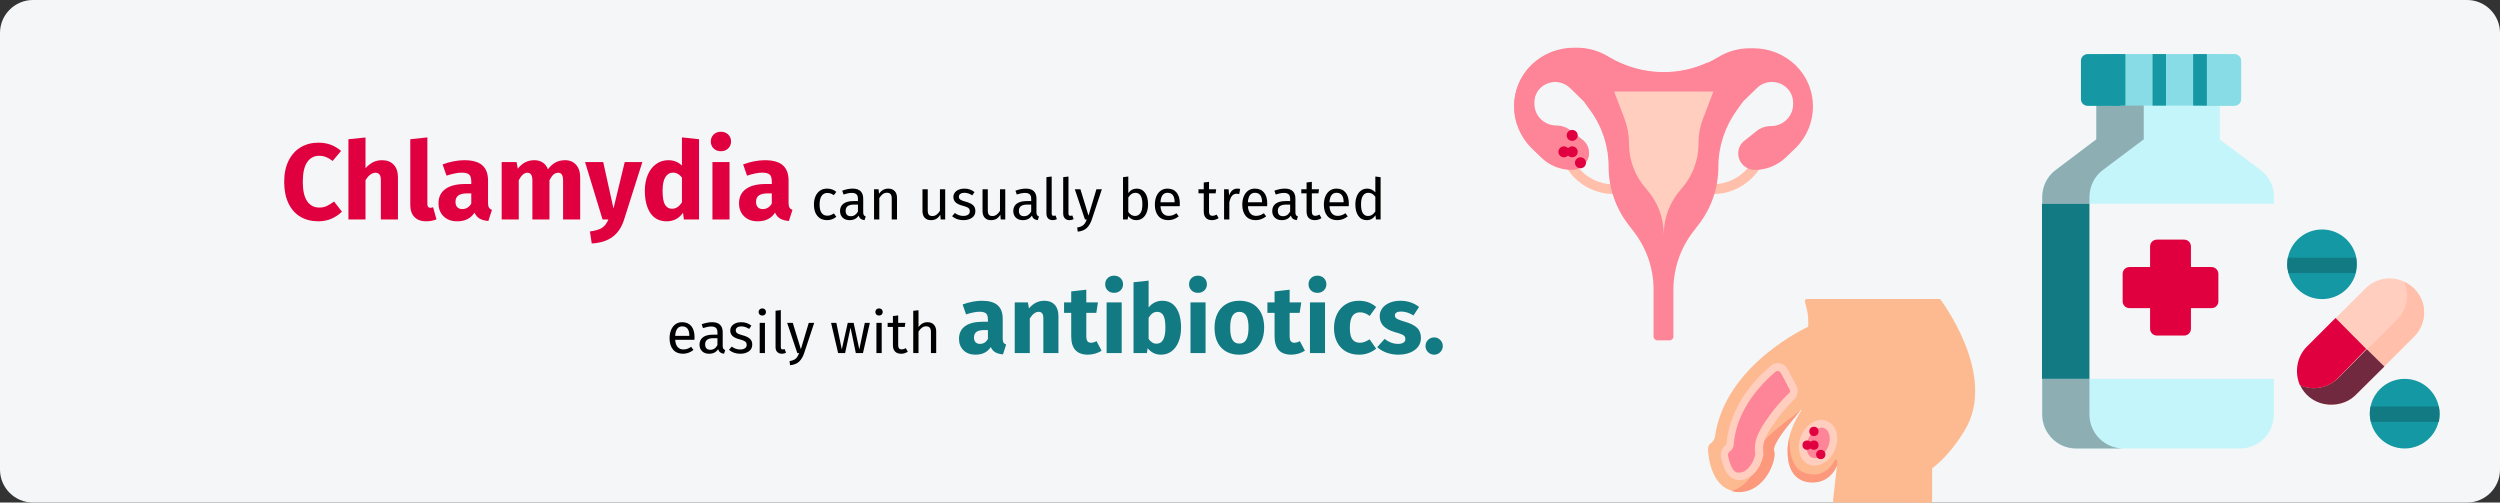 <?xml version="1.0" encoding="UTF-8"?>
<svg width="786px" height="158px" viewBox="0 0 786 158" version="1.1" xmlns="http://www.w3.org/2000/svg" xmlns:xlink="http://www.w3.org/1999/xlink">
    <rect x="0" y="0" width="786" height="158" fill="#333333" stroke="none"/>
    <title>chlamydien-behandlung</title>
    <g id="Page-1" stroke="none" stroke-width="1" fill="none" fill-rule="evenodd">
        <g id="vorlage" transform="translate(-123, -372)">
            <g id="chlamydien-behandlung" transform="translate(123, 372)">
                <g id="Mask" fill="#F5F6F7">
                    <path d="M10.353,0 L775.647,0 C781.341,0 786,4.65 786,10.332 L786,147.668 C786,153.35 781.341,158 775.647,158 L10.353,158 C4.659,158 0,153.35 0,147.668 L0,10.332 C0,4.65 4.659,0 10.353,0 Z" id="path-1_1_"></path>
                </g>
                <g id="Group" transform="translate(476, 15)">
                    <g id="vagina" fill-rule="nonzero">
                        <path d="M62.696,46 L62.696,42.899 C67.031,42.899 71.194,40.831 73.882,37.386 L75.53,35.232 L78.044,37.041 L76.397,39.195 C73.101,43.416 68.072,46 62.696,46 Z" id="Path" fill="#FFBFAB"></path>
                        <path d="M31.391,46 C26.015,46 20.899,43.502 17.69,39.367 L16.563,37.816 L19.077,36.007 L20.205,37.558 C22.806,41.004 27.055,42.985 31.391,42.985 L31.391,46 L31.391,46 Z" id="Path_1_" fill="#FFBFAB"></path>
                        <path d="M45.092,92 C44.399,92 43.878,91.483 43.878,90.794 L43.878,76.064 C43.878,69.431 41.71,63.056 37.635,57.801 L35.987,55.648 C31.911,50.393 29.744,43.933 29.744,37.386 C29.744,31.011 27.749,24.809 23.934,19.64 L21.939,16.884 L17.603,12.663 C16.389,11.457 14.655,10.768 12.921,10.768 C9.279,10.768 6.244,13.697 6.244,17.315 L6.244,17.831 C6.244,21.622 9.365,24.637 13.181,24.637 C14.742,24.637 16.303,25.154 17.603,26.101 L21.506,29.202 C22.72,30.15 23.5,31.7 23.5,33.251 C23.5,36.094 21.159,38.419 18.21,38.419 C14.568,38.419 11.1,37.041 8.498,34.457 L5.55,31.614 C1.994,28.082 0,23.345 0,18.434 C0,13.61 1.994,8.873 5.463,5.513 C8.932,2.154 13.701,0.172 18.731,0.172 L19.685,0.172 C23.153,0.172 26.622,1.12 29.57,2.929 L29.57,2.929 C34.773,6.116 40.756,7.839 46.913,7.839 C53.07,7.839 59.054,6.116 64.256,2.929 L64.256,2.929 C67.205,1.12 70.673,0.172 74.142,0.172 L75.269,0.172 C80.212,0.172 84.982,2.067 88.537,5.513 C92.092,8.959 94,13.61 94,18.434 C94,23.431 92.006,28.169 88.45,31.614 L85.502,34.457 C82.9,36.955 79.432,38.419 75.79,38.419 C72.841,38.419 70.5,36.094 70.5,33.251 C70.5,31.7 71.194,30.15 72.494,29.202 L76.397,26.101 C77.611,25.154 79.172,24.637 80.819,24.637 C84.635,24.637 87.756,21.536 87.756,17.831 L87.756,17.315 C87.756,13.697 84.808,10.768 81.079,10.768 C79.345,10.768 77.611,11.457 76.397,12.663 L72.061,16.884 L70.066,19.64 C66.338,24.809 64.256,31.011 64.256,37.386 C64.256,44.019 62.089,50.393 58.013,55.648 L56.365,57.801 C52.29,63.056 50.122,69.517 50.122,76.064 L50.122,90.794 C50.122,91.483 49.601,92 48.908,92 L45.092,92 L45.092,92 Z" id="Path_2_" fill="#FE8598"></path>
                        <path d="M64.256,21.363 C64.256,15.419 63.042,9.734 60.875,4.652 C56.539,6.633 51.856,7.667 47.087,7.667 C40.93,7.667 34.946,5.944 29.744,2.843 L29.744,2.843 C26.708,0.948 23.24,0 19.771,0 L18.817,0 C13.875,0 9.105,1.895 5.55,5.341 C1.994,8.787 0.087,13.438 0.087,18.262 C0.087,23.172 2.081,27.91 5.637,31.442 L8.585,34.285 C11.186,36.783 14.655,38.161 18.297,38.161 C21.245,38.161 23.587,35.835 23.587,32.993 C23.587,31.442 22.893,29.978 21.592,28.944 L17.69,25.929 C16.476,24.981 14.915,24.464 13.354,24.464 C9.539,24.464 6.417,21.449 6.417,17.659 L6.417,17.142 C6.417,13.524 9.365,10.682 13.094,10.682 C14.828,10.682 16.563,11.371 17.777,12.577 L22.113,16.798 L24.107,19.554 C27.836,24.723 29.917,30.925 29.917,37.213 C29.917,43.76 32.085,50.221 36.161,55.476 L37.808,57.629 C38.415,58.491 39.022,59.352 39.542,60.213 C54.111,53.322 64.256,38.506 64.256,21.363 Z" id="Path_3_" fill="#FE8598"></path>
                        <path d="M62.696,13.783 L59.4,22.397 C58.446,24.809 58.013,27.393 58.013,29.978 L58.013,30.15 C58.013,35.404 56.105,40.487 52.55,44.449 C48.994,48.412 47.087,53.494 47.087,58.749 L47.087,59.783 L47.087,58.749 C47.087,53.494 45.179,48.412 41.624,44.449 C38.068,40.487 36.161,35.404 36.161,30.15 L36.161,29.978 C36.161,27.393 35.64,24.809 34.773,22.397 L31.478,13.783" id="Path_4_" fill="#FFCEBF"></path>
                    </g>
                    <ellipse id="Oval" fill="#E0003F" cx="18.297" cy="27.566" rx="1.734" ry="1.723"></ellipse>
                    <ellipse id="Oval_1_" fill="#E0003F" cx="15.696" cy="32.734" rx="1.734" ry="1.723"></ellipse>
                    <ellipse id="Oval_2_" fill="#E0003F" cx="20.899" cy="36.18" rx="1.734" ry="1.723"></ellipse>
                    <ellipse id="Oval_3_" fill="#E0003F" cx="18.297" cy="32.734" rx="1.734" ry="1.723"></ellipse>
                </g>
                <g id="medicine" transform="translate(642, 17)" fill-rule="nonzero">
                    <g id="Group">
                        <path d="M68.742,36.45 L55.891,26.885 L55.891,15.08 C55.891,13.874 54.942,12.926 53.735,12.926 L19.32,12.926 C18.113,12.926 17.164,13.874 17.164,15.08 L17.164,26.885 L4.313,36.45 C1.639,38.432 0,41.621 0,44.981 L0,113.315 C0,119.174 4.83,124 10.695,124 L62.187,124 C68.139,124 72.883,119.261 72.883,113.315 L72.883,44.981 C73.055,41.621 71.416,38.518 68.742,36.45 Z" id="Path_5_" fill="#C3F5FA"></path>
                        <path d="M14.922,113.315 L14.922,44.981 C14.922,41.621 16.474,38.432 19.148,36.45 L31.999,26.799 L31.999,15.08 C31.999,13.874 32.948,12.926 34.156,12.926 L19.234,12.926 C18.027,12.926 17.078,13.874 17.078,15.08 L17.078,26.799 L4.313,36.45 C1.639,38.432 0.086,41.621 0.086,44.981 L0.086,113.315 C0.086,119.174 4.83,124 10.695,124 L25.617,124 C19.665,124 14.922,119.174 14.922,113.315 Z" id="Path_6_" fill="#8DAEB3"></path>
                        <path d="M19.924,0 L53.131,0 C56.926,0 60.031,3.102 60.031,6.894 L60.031,9.306 C60.031,13.098 56.926,16.2 53.131,16.2 L19.924,16.2 C16.129,16.2 13.024,13.098 13.024,9.306 L13.024,6.894 C13.024,3.102 16.129,0 19.924,0 Z" id="Rectangle" fill="#88DCE5"></path>
                        <path d="M23.029,14.218 L23.029,2.068 C23.029,0.948 23.978,0 25.185,0 L14.404,0 C13.196,0 12.248,0.948 12.248,2.068 L12.248,14.218 C12.248,15.338 13.196,16.286 14.404,16.286 L25.185,16.286 C23.978,16.2 23.029,15.338 23.029,14.218 Z" id="Path_7_" fill="#1598A4"></path>
                        <path d="M51.837,2.068 L51.837,14.218 C51.837,15.338 50.888,16.286 49.681,16.286 L60.462,16.286 C61.67,16.286 62.619,15.338 62.619,14.218 L62.619,2.068 C62.619,0.948 61.67,0 60.462,0 L49.681,0 C50.888,0 51.837,0.948 51.837,2.068 Z" id="Path_20_" fill="#88DCE5"></path>
                        <polygon id="Path_8_" fill="#F5F6F7" points="0 47.049 73.055 47.049 73.055 102.113 0 102.113"></polygon>
                        <polygon id="Path_9_" fill="#117A83" points="0 47.049 14.922 47.049 14.922 102.113 0 102.113"></polygon>
                        <path d="M53.303,66.955 L46.835,66.955 L46.835,60.492 C46.835,59.286 45.886,58.338 44.678,58.338 L36.139,58.338 C34.932,58.338 33.983,59.286 33.983,60.492 L33.983,66.955 L27.514,66.955 C26.307,66.955 25.358,67.903 25.358,69.109 L25.358,77.726 C25.358,78.933 26.307,79.88 27.514,79.88 L33.983,79.88 L33.983,86.343 C33.983,87.55 34.932,88.498 36.139,88.498 L44.678,88.498 C45.886,88.498 46.835,87.55 46.835,86.343 L46.835,79.88 L53.303,79.88 C54.511,79.88 55.46,78.933 55.46,77.726 L55.46,69.109 C55.46,67.989 54.511,66.955 53.303,66.955 Z" id="Path_10_" fill="#E0003F"></path>
                        <g transform="translate(21.908, 0)" fill="#1598A4">
                            <polygon id="Path_11_" points="12.851 0 17.078 0 17.078 16.2 12.851 16.2"></polygon>
                            <polygon id="Path_12_" points="25.617 0 29.929 0 29.929 16.2 25.617 16.2"></polygon>
                            <polygon id="Path_13_" points="0 0 4.313 0 4.313 16.2 0 16.2"></polygon>
                        </g>
                        <path d="M101.691,73.676 L83.405,91.944 C79.265,96.167 79.265,102.888 83.491,107.11 C87.632,111.247 94.445,111.333 98.672,107.197 L116.957,88.928 C121.183,84.706 121.183,77.899 116.957,73.762 C112.731,69.454 105.917,69.454 101.691,73.676 Z" id="Path_14_" fill="#FFCEBF"></path>
                        <path d="M113.852,71.608 C115.663,75.572 114.801,80.311 111.696,83.413 L93.755,101.337 C90.65,104.439 85.993,105.301 81.939,103.491 C83.405,106.68 86.252,108.92 89.702,109.523 C93.152,110.126 96.602,109.092 99.103,106.593 L117.043,88.67 C121.183,84.534 121.183,77.899 117.043,73.762 C116.095,72.814 114.973,72.125 113.852,71.608 Z" id="Path_15_" fill="#FFBFAB"></path>
                        <path d="M85.475,105.042 C84.009,105.042 82.543,104.698 81.163,104.095 C82.543,107.197 85.475,109.437 88.839,110.04 C92.203,110.644 95.912,109.782 98.413,107.369 L107.642,98.235 L102.122,92.806 L92.979,102.026 C90.909,103.922 88.235,105.042 85.475,105.042 L85.475,105.042 Z" id="Path_16_" fill="#70293F"></path>
                        <path d="M83.233,92.031 C80.128,95.133 79.351,100.044 81.076,104.095 C85.13,105.904 89.874,105.042 92.979,101.94 L101.949,92.72 L92.289,82.983 L83.233,92.031 Z" id="Path_17_" fill="#E0003F"></path>
                        <ellipse id="Oval_4_" fill="#1398A4" cx="114.024" cy="113.056" rx="10.954" ry="10.944"></ellipse>
                        <path d="M103.071,113.229 C103.071,114.004 103.243,114.866 103.416,115.641 L124.806,115.641 C125.065,114.004 125.065,112.367 124.806,110.816 L103.329,110.816 C103.071,111.678 103.071,112.453 103.071,113.229 L103.071,113.229 Z" id="Path_18_" fill="#117A83"></path>
                        <ellipse id="Oval_5_" fill="#1398A4" cx="88.063" cy="66.093" rx="10.954" ry="10.944"></ellipse>
                        <path d="M77.109,66.438 C77.109,67.213 77.368,68.075 77.454,68.851 L98.585,68.851 C98.844,67.213 99.017,65.576 98.758,64.025 L77.281,64.025 C77.195,64.801 77.109,65.662 77.109,66.438 L77.109,66.438 Z" id="Path_19_" fill="#117A83"></path>
                    </g>
                </g>
                <g id="Group" transform="translate(537, 94)">
                    <g transform="translate(-0, 0)">
                        <g fill-rule="nonzero">
                            <path d="M30.468,0.691 C30.812,2.937 31.67,3.8 31.498,8.723 C31.498,8.723 5.407,20.556 2.231,43.099 C2.06,44.135 1.545,44.999 0.687,45.517 C0.343,45.776 0,46.294 0,47.158 C0,49.49 1.116,60.372 9.527,60.545 C17.852,60.718 21.714,50.44 20.77,47.59 C20.083,45.43 26.263,38.175 29.181,34.893 C29.267,34.807 29.439,34.893 29.353,35.066 C27.636,37.657 24.976,42.494 24.976,47.762 C24.976,55.449 28.924,57.609 32.786,57.609 C38.965,57.609 40.596,51.908 40.596,51.908 L39.309,63.395 C39.309,63.741 39.566,64 39.909,64 L69.691,64 C70.035,64 70.292,63.741 70.292,63.395 L70.292,0.605 C70.292,0.259 70.035,0 69.691,0 L30.983,0 C30.726,0 30.468,0.345 30.468,0.691 L30.468,0.691 Z" id="Path" fill="#FDBA91"></path>
                            <g transform="translate(7.381, 0)" id="Path">
                                <path d="M22.83,54.586 C20.083,53.549 18.195,50.44 18.195,43.703 C17.852,44.999 17.68,46.381 17.68,47.849 C17.68,55.536 21.628,57.695 25.491,57.695 C31.67,57.695 33.301,51.995 33.301,51.995 L33.215,50.785 C33.215,50.44 32.7,50.354 32.528,50.613 C31.498,52.686 28.494,56.659 22.83,54.586 L22.83,54.586 Z" fill="#FC997D"></path>
                                <path d="M8.583,47.676 C9.355,50.267 6.437,58.559 0,60.372 C0,60.372 0,60.372 0,60.372 C0.687,60.545 1.373,60.718 2.146,60.718 C10.471,60.891 14.333,50.613 13.389,47.762 C12.874,45.949 16.822,40.853 19.998,37.139 C20.598,36.362 21.199,35.584 21.886,34.98 C21.886,34.98 7.724,44.826 8.583,47.676 Z" fill="#FC997D"></path>
                                <path d="M58.19,0 L58.19,64 L62.482,64 C62.825,64 63.083,63.741 63.083,63.395 L63.083,0.605 C63.083,0.259 62.825,0 62.482,0 L58.19,0 Z" fill="#FDBA91"></path>
                            </g>
                            <path d="M23.86,22.543 C23.173,21.333 21.542,20.988 20.427,21.938 C20.427,21.938 20.427,21.938 20.427,21.938 C16.65,25.134 13.646,28.588 11.415,32.216 C8.754,36.534 7.209,41.026 6.866,45.69 C6.78,47.072 5.064,46.812 5.064,49.144 C5.235,50.181 5.579,51.563 6.094,52.772 C7.381,55.709 8.926,55.709 9.613,55.709 C9.613,55.709 9.698,55.709 9.698,55.709 C11.072,55.709 12.273,55.19 13.389,53.981 C15.191,52.167 15.964,49.576 15.964,48.713 C15.62,45.69 15.706,43.358 20.684,36.794 C21.285,36.016 23.774,32.821 26.177,30.575 C26.95,29.884 27.121,28.761 26.692,27.897 C25.834,26.084 24.89,24.27 23.86,22.543 L23.86,22.543 Z" id="Path" fill="#FE8598"></path>
                            <path d="M27.808,27.379 C26.778,25.393 25.834,23.579 24.976,21.938 C24.461,20.988 23.602,20.383 22.572,20.211 C21.542,20.038 20.513,20.297 19.74,20.988 L19.74,20.988 C15.878,24.27 12.788,27.811 10.557,31.525 C7.81,36.016 6.18,40.767 5.836,45.517 C5.836,45.603 5.836,45.603 5.493,45.949 C4.978,46.467 4.034,47.244 4.034,49.144 C4.034,49.231 4.034,49.231 4.034,49.317 C4.206,50.354 4.549,51.822 5.15,53.204 C6.694,56.831 8.926,56.831 9.784,56.918 C9.87,56.918 9.87,56.918 9.956,56.918 C11.587,56.918 13.131,56.227 14.505,54.845 C16.565,52.686 17.337,49.835 17.423,48.799 C17.423,48.713 17.423,48.626 17.423,48.626 C17.165,46.121 16.908,44.135 21.886,37.571 C22.315,36.966 24.804,33.684 27.207,31.525 C28.151,30.489 28.494,28.761 27.808,27.379 L27.808,27.379 Z M25.405,29.711 C22.916,31.957 20.427,35.152 19.74,36.103 C14.676,42.839 14.505,45.43 14.848,48.799 C14.762,49.49 14.161,51.649 12.617,53.204 C11.758,54.154 10.814,54.586 9.784,54.586 C9.784,54.586 9.698,54.586 9.698,54.586 C9.098,54.586 8.154,54.586 7.209,52.34 C6.694,51.217 6.437,50.008 6.265,49.144 C6.265,48.453 6.523,48.194 6.952,47.849 C7.381,47.503 7.982,46.899 8.068,45.862 C8.411,41.457 9.87,37.053 12.445,32.907 C14.591,29.452 17.509,26.084 21.199,22.888 L21.199,22.888 C21.542,22.629 21.886,22.629 22.057,22.629 C22.401,22.715 22.658,22.888 22.83,23.147 C23.774,24.788 24.632,26.516 25.662,28.502 C25.92,28.848 25.834,29.366 25.405,29.711 L25.405,29.711 Z" id="Shape" fill="#FFCEBF"></path>
                            <ellipse id="Oval" fill="#FE8598" transform="translate(34.602, 45.232) rotate(-65.921) translate(-34.602, -45.232) " cx="34.602" cy="45.232" rx="6.212" ry="4.554"></ellipse>
                            <path d="M37.592,38.435 C34.416,36.966 30.812,39.471 29.353,42.839 C27.722,46.553 28.666,50.699 31.584,51.995 C34.674,53.377 38.279,51.045 39.824,47.59 C41.454,43.876 40.51,39.73 37.592,38.435 L37.592,38.435 Z M37.678,46.64 C37.077,47.935 36.219,48.972 35.189,49.576 C34.245,50.094 33.301,50.181 32.614,49.835 C30.983,49.058 30.468,46.381 31.584,43.876 C32.185,42.58 33.043,41.544 34.073,40.939 C34.846,40.507 35.876,40.248 36.648,40.68 C38.279,41.371 38.794,44.135 37.678,46.64 L37.678,46.64 Z" id="Shape" fill="#FFCEBF"></path>
                        </g>
                        <ellipse id="Oval_11_" fill="#E0003F" cx="33.301" cy="41.63" rx="1.459" ry="1.468"></ellipse>
                        <ellipse id="Oval_10_" fill="#E0003F" cx="31.155" cy="45.949" rx="1.459" ry="1.468"></ellipse>
                        <ellipse id="Oval_9_" fill="#E0003F" cx="35.446" cy="48.885" rx="1.459" ry="1.468"></ellipse>
                        <ellipse id="Oval_8_" fill="#E0003F" cx="33.301" cy="45.949" rx="1.459" ry="1.468"></ellipse>
                    </g>
                    <path d="M72.953,0 C72.953,0 91.234,23.838 80.763,41.198 C74.755,51.217 68.833,54.327 68.833,54.327 L68.833,38.175 L68.06,0 L72.953,0 L72.953,0 Z" id="Path" fill="#FDBA91" fill-rule="nonzero"></path>
                </g>
                <g id="Chlamydia-can-usuall" transform="translate(89.35, 41.426)" fill-rule="nonzero">
                    <path d="M10.778,28.152 C12.297,28.152 13.685,27.869 14.943,27.302 C16.201,26.735 17.272,26.01 18.156,25.126 L18.156,25.126 L15.674,21.93 C14.858,22.542 14.099,23.012 13.396,23.341 C12.693,23.67 11.911,23.834 11.05,23.834 C9.418,23.834 8.143,23.171 7.225,21.845 C6.307,20.519 5.848,18.485 5.848,15.742 C5.848,12.954 6.307,10.891 7.225,9.554 C8.143,8.217 9.395,7.548 10.982,7.548 C11.753,7.548 12.478,7.684 13.158,7.956 C13.838,8.228 14.529,8.636 15.232,9.18 L15.232,9.18 L17.884,6.018 C16.864,5.157 15.782,4.511 14.637,4.08 C13.492,3.649 12.183,3.434 10.71,3.434 C8.647,3.434 6.806,3.916 5.185,4.879 C3.564,5.842 2.295,7.253 1.377,9.112 C0.459,10.971 2.84217094e-14,13.181 2.84217094e-14,15.742 C2.84217094e-14,18.371 0.448,20.621 1.343,22.491 C2.238,24.361 3.491,25.772 5.1,26.724 C6.709,27.676 8.602,28.152 10.778,28.152 Z M25.568,27.574 L25.568,15.198 C26.565,13.657 27.608,12.886 28.696,12.886 C29.24,12.886 29.659,13.062 29.954,13.413 C30.249,13.764 30.396,14.393 30.396,15.3 L30.396,15.3 L30.396,27.574 L35.768,27.574 L35.768,14.382 C35.768,12.659 35.326,11.322 34.442,10.37 C33.558,9.418 32.334,8.942 30.77,8.942 C29.727,8.942 28.787,9.152 27.948,9.571 C27.109,9.99 26.316,10.619 25.568,11.458 L25.568,11.458 L25.568,1.802 L20.196,2.346 L20.196,27.574 L25.568,27.574 Z M44.608,28.152 C45.809,28.152 46.897,27.948 47.872,27.54 L47.872,27.54 L46.818,23.732 C46.546,23.845 46.251,23.902 45.934,23.902 C45.322,23.902 45.016,23.528 45.016,22.78 L45.016,22.78 L45.016,1.768 L39.644,2.346 L39.644,22.984 C39.644,24.639 40.08,25.914 40.953,26.809 C41.826,27.704 43.044,28.152 44.608,28.152 Z M54.4,28.152 C56.848,28.152 58.661,27.245 59.84,25.432 C60.225,26.293 60.769,26.922 61.472,27.319 C62.175,27.716 63.081,27.959 64.192,28.05 L64.192,28.05 L65.314,24.548 C64.883,24.389 64.572,24.151 64.379,23.834 C64.186,23.517 64.09,23.018 64.09,22.338 L64.09,22.338 L64.09,15.334 C64.09,13.203 63.489,11.605 62.288,10.54 C61.087,9.475 59.194,8.942 56.61,8.942 C55.59,8.942 54.485,9.055 53.295,9.282 C52.105,9.509 50.943,9.837 49.81,10.268 L49.81,10.268 L51.034,13.804 C51.918,13.509 52.779,13.277 53.618,13.107 C54.457,12.937 55.171,12.852 55.76,12.852 C56.893,12.852 57.687,13.05 58.14,13.447 C58.593,13.844 58.82,14.575 58.82,15.64 L58.82,15.64 L58.82,16.422 L56.984,16.422 C54.241,16.422 52.145,16.943 50.694,17.986 C49.243,19.029 48.518,20.536 48.518,22.508 C48.518,24.185 49.051,25.545 50.116,26.588 C51.181,27.631 52.609,28.152 54.4,28.152 Z M55.964,24.31 C55.307,24.31 54.791,24.112 54.417,23.715 C54.043,23.318 53.856,22.757 53.856,22.032 C53.856,21.125 54.156,20.457 54.757,20.026 C55.358,19.595 56.27,19.38 57.494,19.38 L57.494,19.38 L58.82,19.38 L58.82,22.576 C58.14,23.732 57.188,24.31 55.964,24.31 Z M73.746,27.574 L73.746,15.232 C74.154,14.461 74.579,13.878 75.021,13.481 C75.463,13.084 75.956,12.886 76.5,12.886 C77.52,12.886 78.03,13.691 78.03,15.3 L78.03,15.3 L78.03,27.574 L83.402,27.574 L83.402,15.232 C83.81,14.439 84.229,13.849 84.66,13.464 C85.091,13.079 85.589,12.886 86.156,12.886 C87.176,12.886 87.686,13.691 87.686,15.3 L87.686,15.3 L87.686,27.574 L93.058,27.574 L93.058,14.382 C93.058,12.682 92.627,11.35 91.766,10.387 C90.905,9.424 89.76,8.942 88.332,8.942 C87.199,8.942 86.196,9.174 85.323,9.639 C84.45,10.104 83.651,10.823 82.926,11.798 C82.586,10.891 82.048,10.189 81.311,9.69 C80.574,9.191 79.696,8.942 78.676,8.942 C77.588,8.942 76.619,9.163 75.769,9.605 C74.919,10.047 74.143,10.721 73.44,11.628 L73.44,11.628 L73.066,9.52 L68.374,9.52 L68.374,27.574 L73.746,27.574 Z M96.696,35.122 C99.461,34.963 101.666,34.255 103.309,32.997 C104.952,31.739 106.137,29.943 106.862,27.608 L106.862,27.608 L112.608,9.52 L107.066,9.52 L103.53,24.14 L100.3,9.52 L94.588,9.52 L100.096,27.574 L101.932,27.574 C101.433,28.775 100.77,29.648 99.943,30.192 C99.116,30.736 97.841,31.121 96.118,31.348 L96.118,31.348 L96.696,35.122 Z M120.258,28.152 C122.411,28.152 124.123,27.257 125.392,25.466 L125.392,25.466 L125.664,27.574 L130.424,27.574 L130.424,2.346 L125.052,1.768 L125.052,10.642 C123.919,9.509 122.491,8.942 120.768,8.942 C119.317,8.942 118.031,9.35 116.909,10.166 C115.787,10.982 114.92,12.115 114.308,13.566 C113.696,15.017 113.39,16.66 113.39,18.496 C113.39,21.488 113.974,23.845 115.141,25.568 C116.308,27.291 118.014,28.152 120.258,28.152 Z M121.924,24.208 C120.972,24.208 120.241,23.789 119.731,22.95 C119.221,22.111 118.966,20.638 118.966,18.53 C118.966,16.603 119.261,15.175 119.85,14.246 C120.439,13.317 121.233,12.852 122.23,12.852 C122.797,12.852 123.301,12.977 123.743,13.226 C124.185,13.475 124.621,13.861 125.052,14.382 L125.052,14.382 L125.052,22.168 C124.213,23.528 123.171,24.208 121.924,24.208 Z M137.292,6.12 C138.221,6.12 138.986,5.831 139.587,5.253 C140.188,4.675 140.488,3.944 140.488,3.06 C140.488,2.176 140.188,1.445 139.587,0.867 C138.986,0.289 138.221,0 137.292,0 C136.363,0 135.603,0.289 135.014,0.867 C134.425,1.445 134.13,2.176 134.13,3.06 C134.13,3.944 134.425,4.675 135.014,5.253 C135.603,5.831 136.363,6.12 137.292,6.12 Z M140.012,27.574 L140.012,9.52 L134.64,9.52 L134.64,27.574 L140.012,27.574 Z M148.886,28.152 C151.334,28.152 153.147,27.245 154.326,25.432 C154.711,26.293 155.255,26.922 155.958,27.319 C156.661,27.716 157.567,27.959 158.678,28.05 L158.678,28.05 L159.8,24.548 C159.369,24.389 159.058,24.151 158.865,23.834 C158.672,23.517 158.576,23.018 158.576,22.338 L158.576,22.338 L158.576,15.334 C158.576,13.203 157.975,11.605 156.774,10.54 C155.573,9.475 153.68,8.942 151.096,8.942 C150.076,8.942 148.971,9.055 147.781,9.282 C146.591,9.509 145.429,9.837 144.296,10.268 L144.296,10.268 L145.52,13.804 C146.404,13.509 147.265,13.277 148.104,13.107 C148.943,12.937 149.657,12.852 150.246,12.852 C151.379,12.852 152.173,13.05 152.626,13.447 C153.079,13.844 153.306,14.575 153.306,15.64 L153.306,15.64 L153.306,16.422 L151.47,16.422 C148.727,16.422 146.631,16.943 145.18,17.986 C143.729,19.029 143.004,20.536 143.004,22.508 C143.004,24.185 143.537,25.545 144.602,26.588 C145.667,27.631 147.095,28.152 148.886,28.152 Z M150.45,24.31 C149.793,24.31 149.277,24.112 148.903,23.715 C148.529,23.318 148.342,22.757 148.342,22.032 C148.342,21.125 148.642,20.457 149.243,20.026 C149.844,19.595 150.756,19.38 151.98,19.38 L151.98,19.38 L153.306,19.38 L153.306,22.576 C152.626,23.732 151.674,24.31 150.45,24.31 Z" id="Chlamydia" fill="#E0003F"></path>
                    <path d="M170.688,27.79 C171.756,27.79 172.722,27.442 173.586,26.746 L173.586,26.746 L172.83,25.666 C172.446,25.918 172.098,26.101 171.786,26.215 C171.474,26.329 171.132,26.386 170.76,26.386 C169.98,26.386 169.38,26.101 168.96,25.531 C168.54,24.961 168.33,24.076 168.33,22.876 C168.33,21.676 168.543,20.77 168.969,20.158 C169.395,19.546 169.992,19.24 170.76,19.24 C171.144,19.24 171.495,19.297 171.813,19.411 C172.131,19.525 172.458,19.702 172.794,19.942 L172.794,19.942 L173.586,18.898 C173.154,18.538 172.704,18.277 172.236,18.115 C171.768,17.953 171.252,17.872 170.688,17.872 C169.836,17.872 169.101,18.082 168.483,18.502 C167.865,18.922 167.388,19.51 167.052,20.266 C166.716,21.022 166.548,21.904 166.548,22.912 C166.548,24.436 166.917,25.63 167.655,26.494 C168.393,27.358 169.404,27.79 170.688,27.79 Z M182.46,27.79 L182.838,26.638 C182.574,26.542 182.376,26.401 182.244,26.215 C182.112,26.029 182.046,25.744 182.046,25.36 L182.046,25.36 L182.046,21.022 C182.046,20.014 181.77,19.237 181.218,18.691 C180.666,18.145 179.832,17.872 178.716,17.872 C177.708,17.872 176.616,18.088 175.44,18.52 L175.44,18.52 L175.854,19.726 C176.862,19.39 177.714,19.222 178.41,19.222 C179.082,19.222 179.58,19.366 179.904,19.654 C180.228,19.942 180.39,20.422 180.39,21.094 L180.39,21.094 L180.39,21.796 L178.932,21.796 C177.6,21.796 176.571,22.066 175.845,22.606 C175.119,23.146 174.756,23.92 174.756,24.928 C174.756,25.78 175.026,26.47 175.566,26.998 C176.106,27.526 176.844,27.79 177.78,27.79 C179.028,27.79 179.97,27.316 180.606,26.368 C180.75,26.824 180.972,27.16 181.272,27.376 C181.572,27.592 181.968,27.73 182.46,27.79 L182.46,27.79 Z M178.158,26.548 C177.618,26.548 177.21,26.404 176.934,26.116 C176.658,25.828 176.52,25.402 176.52,24.838 C176.52,23.542 177.396,22.894 179.148,22.894 L179.148,22.894 L180.39,22.894 L180.39,25.072 C179.85,26.056 179.106,26.548 178.158,26.548 Z M187.104,27.574 L187.104,20.842 C187.44,20.302 187.8,19.888 188.184,19.6 C188.568,19.312 189.012,19.168 189.516,19.168 C190.008,19.168 190.38,19.306 190.632,19.582 C190.884,19.858 191.01,20.332 191.01,21.004 L191.01,21.004 L191.01,27.574 L192.666,27.574 L192.666,20.77 C192.666,19.87 192.423,19.162 191.937,18.646 C191.451,18.13 190.776,17.872 189.912,17.872 C189.312,17.872 188.763,18.016 188.265,18.304 C187.767,18.592 187.35,18.988 187.014,19.492 L187.014,19.492 L186.87,18.088 L185.448,18.088 L185.448,27.574 L187.104,27.574 Z M203.322,27.79 C203.994,27.79 204.564,27.655 205.032,27.385 C205.5,27.115 205.914,26.686 206.274,26.098 L206.274,26.098 L206.4,27.574 L207.822,27.574 L207.822,18.088 L206.166,18.088 L206.166,24.856 C205.506,25.948 204.714,26.494 203.79,26.494 C203.274,26.494 202.902,26.359 202.674,26.089 C202.446,25.819 202.332,25.36 202.332,24.712 L202.332,24.712 L202.332,18.088 L200.676,18.088 L200.676,24.892 C200.676,25.816 200.91,26.53 201.378,27.034 C201.846,27.538 202.494,27.79 203.322,27.79 Z M213.564,27.79 C214.608,27.79 215.493,27.544 216.219,27.052 C216.945,26.56 217.308,25.846 217.308,24.91 C217.308,24.118 217.047,23.494 216.525,23.038 C216.003,22.582 215.214,22.222 214.158,21.958 C213.39,21.754 212.859,21.544 212.565,21.328 C212.271,21.112 212.124,20.812 212.124,20.428 C212.124,20.044 212.28,19.741 212.592,19.519 C212.904,19.297 213.33,19.186 213.87,19.186 C214.302,19.186 214.713,19.252 215.103,19.384 C215.493,19.516 215.904,19.72 216.336,19.996 L216.336,19.996 L217.038,18.952 C216.57,18.592 216.078,18.322 215.562,18.142 C215.046,17.962 214.464,17.872 213.816,17.872 C213.168,17.872 212.583,17.983 212.061,18.205 C211.539,18.427 211.131,18.739 210.837,19.141 C210.543,19.543 210.396,19.99 210.396,20.482 C210.396,21.166 210.621,21.73 211.071,22.174 C211.521,22.618 212.25,22.972 213.258,23.236 C213.882,23.404 214.356,23.563 214.68,23.713 C215.004,23.863 215.232,24.037 215.364,24.235 C215.496,24.433 215.562,24.694 215.562,25.018 C215.562,25.462 215.379,25.813 215.013,26.071 C214.647,26.329 214.152,26.458 213.528,26.458 C212.556,26.458 211.668,26.152 210.864,25.54 L210.864,25.54 L209.982,26.548 C210.93,27.376 212.124,27.79 213.564,27.79 Z M222.204,27.79 C222.876,27.79 223.446,27.655 223.914,27.385 C224.382,27.115 224.796,26.686 225.156,26.098 L225.156,26.098 L225.282,27.574 L226.704,27.574 L226.704,18.088 L225.048,18.088 L225.048,24.856 C224.388,25.948 223.596,26.494 222.672,26.494 C222.156,26.494 221.784,26.359 221.556,26.089 C221.328,25.819 221.214,25.36 221.214,24.712 L221.214,24.712 L221.214,18.088 L219.558,18.088 L219.558,24.892 C219.558,25.816 219.792,26.53 220.26,27.034 C220.728,27.538 221.376,27.79 222.204,27.79 Z M236.928,27.79 L237.306,26.638 C237.042,26.542 236.844,26.401 236.712,26.215 C236.58,26.029 236.514,25.744 236.514,25.36 L236.514,25.36 L236.514,21.022 C236.514,20.014 236.238,19.237 235.686,18.691 C235.134,18.145 234.3,17.872 233.184,17.872 C232.176,17.872 231.084,18.088 229.908,18.52 L229.908,18.52 L230.322,19.726 C231.33,19.39 232.182,19.222 232.878,19.222 C233.55,19.222 234.048,19.366 234.372,19.654 C234.696,19.942 234.858,20.422 234.858,21.094 L234.858,21.094 L234.858,21.796 L233.4,21.796 C232.068,21.796 231.039,22.066 230.313,22.606 C229.587,23.146 229.224,23.92 229.224,24.928 C229.224,25.78 229.494,26.47 230.034,26.998 C230.574,27.526 231.312,27.79 232.248,27.79 C233.496,27.79 234.438,27.316 235.074,26.368 C235.218,26.824 235.44,27.16 235.74,27.376 C236.04,27.592 236.436,27.73 236.928,27.79 L236.928,27.79 Z M232.626,26.548 C232.086,26.548 231.678,26.404 231.402,26.116 C231.126,25.828 230.988,25.402 230.988,24.838 C230.988,23.542 231.864,22.894 233.616,22.894 L233.616,22.894 L234.858,22.894 L234.858,25.072 C234.318,26.056 233.574,26.548 232.626,26.548 Z M241.626,27.79 C242.106,27.79 242.544,27.682 242.94,27.466 L242.94,27.466 L242.508,26.314 C242.328,26.386 242.124,26.422 241.896,26.422 C241.68,26.422 241.527,26.362 241.437,26.242 C241.347,26.122 241.302,25.93 241.302,25.666 L241.302,25.666 L241.302,14.074 L239.646,14.272 L239.646,25.702 C239.646,26.362 239.823,26.875 240.177,27.241 C240.531,27.607 241.014,27.79 241.626,27.79 Z M246.9,27.79 C247.38,27.79 247.818,27.682 248.214,27.466 L248.214,27.466 L247.782,26.314 C247.602,26.386 247.398,26.422 247.17,26.422 C246.954,26.422 246.801,26.362 246.711,26.242 C246.621,26.122 246.576,25.93 246.576,25.666 L246.576,25.666 L246.576,14.074 L244.92,14.272 L244.92,25.702 C244.92,26.362 245.097,26.875 245.451,27.241 C245.805,27.607 246.288,27.79 246.9,27.79 Z M249.492,31.408 C250.728,31.276 251.679,30.889 252.345,30.247 C253.011,29.605 253.53,28.732 253.902,27.628 L253.902,27.628 L257.07,18.088 L255.36,18.088 L252.876,26.368 L250.338,18.088 L248.574,18.088 L251.76,27.574 L252.318,27.574 C252.126,28.114 251.919,28.543 251.697,28.861 C251.475,29.179 251.178,29.44 250.806,29.644 C250.434,29.848 249.936,30.004 249.312,30.112 L249.312,30.112 L249.492,31.408 Z M267.87,27.79 C268.626,27.79 269.286,27.583 269.85,27.169 C270.414,26.755 270.846,26.173 271.146,25.423 C271.446,24.673 271.596,23.806 271.596,22.822 C271.596,21.262 271.278,20.047 270.642,19.177 C270.006,18.307 269.148,17.872 268.068,17.872 C266.964,17.872 266.07,18.34 265.386,19.276 L265.386,19.276 L265.386,14.074 L263.73,14.272 L263.73,27.574 L265.188,27.574 L265.35,26.53 C266.034,27.37 266.874,27.79 267.87,27.79 Z M267.474,26.476 C267.066,26.476 266.679,26.362 266.313,26.134 C265.947,25.906 265.638,25.594 265.386,25.198 L265.386,25.198 L265.386,20.662 C266.022,19.678 266.76,19.186 267.6,19.186 C268.308,19.186 268.854,19.471 269.238,20.041 C269.622,20.611 269.814,21.538 269.814,22.822 C269.814,24.07 269.607,24.991 269.193,25.585 C268.779,26.179 268.206,26.476 267.474,26.476 Z M277.932,27.79 C279.132,27.79 280.236,27.394 281.244,26.602 L281.244,26.602 L280.524,25.612 C280.104,25.9 279.702,26.11 279.318,26.242 C278.934,26.374 278.514,26.44 278.058,26.44 C277.338,26.44 276.75,26.194 276.294,25.702 C275.838,25.21 275.574,24.442 275.502,23.398 L275.502,23.398 L281.55,23.398 C281.574,23.11 281.586,22.828 281.586,22.552 C281.586,21.088 281.25,19.942 280.578,19.114 C279.906,18.286 278.94,17.872 277.68,17.872 C276.876,17.872 276.177,18.088 275.583,18.52 C274.989,18.952 274.533,19.549 274.215,20.311 C273.897,21.073 273.738,21.946 273.738,22.93 C273.738,24.442 274.107,25.63 274.845,26.494 C275.583,27.358 276.612,27.79 277.932,27.79 Z M279.948,22.174 L275.502,22.174 C275.622,20.182 276.36,19.186 277.716,19.186 C278.46,19.186 279.018,19.432 279.39,19.924 C279.762,20.416 279.948,21.13 279.948,22.066 L279.948,22.066 L279.948,22.174 Z M291.666,27.79 C292.458,27.79 293.166,27.574 293.79,27.142 L293.79,27.142 L293.16,26.044 C292.692,26.296 292.272,26.422 291.9,26.422 C291.492,26.422 291.201,26.311 291.027,26.089 C290.853,25.867 290.766,25.51 290.766,25.018 L290.766,25.018 L290.766,19.366 L292.836,19.366 L293.016,18.088 L290.766,18.088 L290.766,15.748 L289.11,15.946 L289.11,18.088 L287.454,18.088 L287.454,19.366 L289.11,19.366 L289.11,25.09 C289.11,25.966 289.335,26.635 289.785,27.097 C290.235,27.559 290.862,27.79 291.666,27.79 Z M297.156,27.574 L297.156,22.156 C297.36,21.244 297.642,20.572 298.002,20.14 C298.362,19.708 298.836,19.492 299.424,19.492 C299.688,19.492 299.964,19.528 300.252,19.6 L300.252,19.6 L300.558,17.98 C300.27,17.908 299.958,17.872 299.622,17.872 C299.046,17.872 298.542,18.052 298.11,18.412 C297.678,18.772 297.336,19.306 297.084,20.014 L297.084,20.014 L296.922,18.088 L295.5,18.088 L295.5,27.574 L297.156,27.574 Z M305.418,27.79 C306.618,27.79 307.722,27.394 308.73,26.602 L308.73,26.602 L308.01,25.612 C307.59,25.9 307.188,26.11 306.804,26.242 C306.42,26.374 306,26.44 305.544,26.44 C304.824,26.44 304.236,26.194 303.78,25.702 C303.324,25.21 303.06,24.442 302.988,23.398 L302.988,23.398 L309.036,23.398 C309.06,23.11 309.072,22.828 309.072,22.552 C309.072,21.088 308.736,19.942 308.064,19.114 C307.392,18.286 306.426,17.872 305.166,17.872 C304.362,17.872 303.663,18.088 303.069,18.52 C302.475,18.952 302.019,19.549 301.701,20.311 C301.383,21.073 301.224,21.946 301.224,22.93 C301.224,24.442 301.593,25.63 302.331,26.494 C303.069,27.358 304.098,27.79 305.418,27.79 Z M307.434,22.174 L302.988,22.174 C303.108,20.182 303.846,19.186 305.202,19.186 C305.946,19.186 306.504,19.432 306.876,19.924 C307.248,20.416 307.434,21.13 307.434,22.066 L307.434,22.066 L307.434,22.174 Z M318.342,27.79 L318.72,26.638 C318.456,26.542 318.258,26.401 318.126,26.215 C317.994,26.029 317.928,25.744 317.928,25.36 L317.928,25.36 L317.928,21.022 C317.928,20.014 317.652,19.237 317.1,18.691 C316.548,18.145 315.714,17.872 314.598,17.872 C313.59,17.872 312.498,18.088 311.322,18.52 L311.322,18.52 L311.736,19.726 C312.744,19.39 313.596,19.222 314.292,19.222 C314.964,19.222 315.462,19.366 315.786,19.654 C316.11,19.942 316.272,20.422 316.272,21.094 L316.272,21.094 L316.272,21.796 L314.814,21.796 C313.482,21.796 312.453,22.066 311.727,22.606 C311.001,23.146 310.638,23.92 310.638,24.928 C310.638,25.78 310.908,26.47 311.448,26.998 C311.988,27.526 312.726,27.79 313.662,27.79 C314.91,27.79 315.852,27.316 316.488,26.368 C316.632,26.824 316.854,27.16 317.154,27.376 C317.454,27.592 317.85,27.73 318.342,27.79 L318.342,27.79 Z M314.04,26.548 C313.5,26.548 313.092,26.404 312.816,26.116 C312.54,25.828 312.402,25.402 312.402,24.838 C312.402,23.542 313.278,22.894 315.03,22.894 L315.03,22.894 L316.272,22.894 L316.272,25.072 C315.732,26.056 314.988,26.548 314.04,26.548 Z M323.994,27.79 C324.786,27.79 325.494,27.574 326.118,27.142 L326.118,27.142 L325.488,26.044 C325.02,26.296 324.6,26.422 324.228,26.422 C323.82,26.422 323.529,26.311 323.355,26.089 C323.181,25.867 323.094,25.51 323.094,25.018 L323.094,25.018 L323.094,19.366 L325.164,19.366 L325.344,18.088 L323.094,18.088 L323.094,15.748 L321.438,15.946 L321.438,18.088 L319.782,18.088 L319.782,19.366 L321.438,19.366 L321.438,25.09 C321.438,25.966 321.663,26.635 322.113,27.097 C322.563,27.559 323.19,27.79 323.994,27.79 Z M331.068,27.79 C332.268,27.79 333.372,27.394 334.38,26.602 L334.38,26.602 L333.66,25.612 C333.24,25.9 332.838,26.11 332.454,26.242 C332.07,26.374 331.65,26.44 331.194,26.44 C330.474,26.44 329.886,26.194 329.43,25.702 C328.974,25.21 328.71,24.442 328.638,23.398 L328.638,23.398 L334.686,23.398 C334.71,23.11 334.722,22.828 334.722,22.552 C334.722,21.088 334.386,19.942 333.714,19.114 C333.042,18.286 332.076,17.872 330.816,17.872 C330.012,17.872 329.313,18.088 328.719,18.52 C328.125,18.952 327.669,19.549 327.351,20.311 C327.033,21.073 326.874,21.946 326.874,22.93 C326.874,24.442 327.243,25.63 327.981,26.494 C328.719,27.358 329.748,27.79 331.068,27.79 Z M333.084,22.174 L328.638,22.174 C328.758,20.182 329.496,19.186 330.852,19.186 C331.596,19.186 332.154,19.432 332.526,19.924 C332.898,20.416 333.084,21.13 333.084,22.066 L333.084,22.066 L333.084,22.174 Z M340.356,27.79 C340.932,27.79 341.454,27.655 341.922,27.385 C342.39,27.115 342.78,26.74 343.092,26.26 L343.092,26.26 L343.254,27.574 L344.712,27.574 L344.712,14.272 L343.056,14.074 L343.056,19.042 C342.324,18.262 341.472,17.872 340.5,17.872 C339.744,17.872 339.084,18.085 338.52,18.511 C337.956,18.937 337.524,19.528 337.224,20.284 C336.924,21.04 336.774,21.904 336.774,22.876 C336.774,24.376 337.089,25.57 337.719,26.458 C338.349,27.346 339.228,27.79 340.356,27.79 Z M340.716,26.476 C340.02,26.476 339.486,26.176 339.114,25.576 C338.742,24.976 338.556,24.064 338.556,22.84 C338.556,21.628 338.757,20.716 339.159,20.104 C339.561,19.492 340.128,19.186 340.86,19.186 C341.304,19.186 341.703,19.291 342.057,19.501 C342.411,19.711 342.744,20.02 343.056,20.428 L343.056,20.428 L343.056,25.072 C342.72,25.54 342.372,25.891 342.012,26.125 C341.652,26.359 341.22,26.476 340.716,26.476 Z M125.359,69.79 C126.559,69.79 127.663,69.394 128.671,68.602 L128.671,68.602 L127.951,67.612 C127.531,67.9 127.129,68.11 126.745,68.242 C126.361,68.374 125.941,68.44 125.485,68.44 C124.765,68.44 124.177,68.194 123.721,67.702 C123.265,67.21 123.001,66.442 122.929,65.398 L122.929,65.398 L128.977,65.398 C129.001,65.11 129.013,64.828 129.013,64.552 C129.013,63.088 128.677,61.942 128.005,61.114 C127.333,60.286 126.367,59.872 125.107,59.872 C124.303,59.872 123.604,60.088 123.01,60.52 C122.416,60.952 121.96,61.549 121.642,62.311 C121.324,63.073 121.165,63.946 121.165,64.93 C121.165,66.442 121.534,67.63 122.272,68.494 C123.01,69.358 124.039,69.79 125.359,69.79 Z M127.375,64.174 L122.929,64.174 C123.049,62.182 123.787,61.186 125.143,61.186 C125.887,61.186 126.445,61.432 126.817,61.924 C127.189,62.416 127.375,63.13 127.375,64.066 L127.375,64.066 L127.375,64.174 Z M138.283,69.79 L138.661,68.638 C138.397,68.542 138.199,68.401 138.067,68.215 C137.935,68.029 137.869,67.744 137.869,67.36 L137.869,67.36 L137.869,63.022 C137.869,62.014 137.593,61.237 137.041,60.691 C136.489,60.145 135.655,59.872 134.539,59.872 C133.531,59.872 132.439,60.088 131.263,60.52 L131.263,60.52 L131.677,61.726 C132.685,61.39 133.537,61.222 134.233,61.222 C134.905,61.222 135.403,61.366 135.727,61.654 C136.051,61.942 136.213,62.422 136.213,63.094 L136.213,63.094 L136.213,63.796 L134.755,63.796 C133.423,63.796 132.394,64.066 131.668,64.606 C130.942,65.146 130.579,65.92 130.579,66.928 C130.579,67.78 130.849,68.47 131.389,68.998 C131.929,69.526 132.667,69.79 133.603,69.79 C134.851,69.79 135.793,69.316 136.429,68.368 C136.573,68.824 136.795,69.16 137.095,69.376 C137.395,69.592 137.791,69.73 138.283,69.79 L138.283,69.79 Z M133.981,68.548 C133.441,68.548 133.033,68.404 132.757,68.116 C132.481,67.828 132.343,67.402 132.343,66.838 C132.343,65.542 133.219,64.894 134.971,64.894 L134.971,64.894 L136.213,64.894 L136.213,67.072 C135.673,68.056 134.929,68.548 133.981,68.548 Z M143.413,69.79 C144.457,69.79 145.342,69.544 146.068,69.052 C146.794,68.56 147.157,67.846 147.157,66.91 C147.157,66.118 146.896,65.494 146.374,65.038 C145.852,64.582 145.063,64.222 144.007,63.958 C143.239,63.754 142.708,63.544 142.414,63.328 C142.12,63.112 141.973,62.812 141.973,62.428 C141.973,62.044 142.129,61.741 142.441,61.519 C142.753,61.297 143.179,61.186 143.719,61.186 C144.151,61.186 144.562,61.252 144.952,61.384 C145.342,61.516 145.753,61.72 146.185,61.996 L146.185,61.996 L146.887,60.952 C146.419,60.592 145.927,60.322 145.411,60.142 C144.895,59.962 144.313,59.872 143.665,59.872 C143.017,59.872 142.432,59.983 141.91,60.205 C141.388,60.427 140.98,60.739 140.686,61.141 C140.392,61.543 140.245,61.99 140.245,62.482 C140.245,63.166 140.47,63.73 140.92,64.174 C141.37,64.618 142.099,64.972 143.107,65.236 C143.731,65.404 144.205,65.563 144.529,65.713 C144.853,65.863 145.081,66.037 145.213,66.235 C145.345,66.433 145.411,66.694 145.411,67.018 C145.411,67.462 145.228,67.813 144.862,68.071 C144.496,68.329 144.001,68.458 143.377,68.458 C142.405,68.458 141.517,68.152 140.713,67.54 L140.713,67.54 L139.831,68.548 C140.779,69.376 141.973,69.79 143.413,69.79 Z M150.307,57.784 C150.655,57.784 150.937,57.679 151.153,57.469 C151.369,57.259 151.477,56.992 151.477,56.668 C151.477,56.344 151.369,56.074 151.153,55.858 C150.937,55.642 150.655,55.534 150.307,55.534 C149.971,55.534 149.695,55.642 149.479,55.858 C149.263,56.074 149.155,56.344 149.155,56.668 C149.155,56.992 149.263,57.259 149.479,57.469 C149.695,57.679 149.971,57.784 150.307,57.784 Z M151.153,69.574 L151.153,60.088 L149.497,60.088 L149.497,69.574 L151.153,69.574 Z M156.463,69.79 C156.943,69.79 157.381,69.682 157.777,69.466 L157.777,69.466 L157.345,68.314 C157.165,68.386 156.961,68.422 156.733,68.422 C156.517,68.422 156.364,68.362 156.274,68.242 C156.184,68.122 156.139,67.93 156.139,67.666 L156.139,67.666 L156.139,56.074 L154.483,56.272 L154.483,67.702 C154.483,68.362 154.66,68.875 155.014,69.241 C155.368,69.607 155.851,69.79 156.463,69.79 Z M159.055,73.408 C160.291,73.276 161.242,72.889 161.908,72.247 C162.574,71.605 163.093,70.732 163.465,69.628 L163.465,69.628 L166.633,60.088 L164.923,60.088 L162.439,68.368 L159.901,60.088 L158.137,60.088 L161.323,69.574 L161.881,69.574 C161.689,70.114 161.482,70.543 161.26,70.861 C161.038,71.179 160.741,71.44 160.369,71.644 C159.997,71.848 159.499,72.004 158.875,72.112 L158.875,72.112 L159.055,73.408 Z M176.353,69.574 L178.063,61.582 L179.719,69.574 L181.969,69.574 L184.129,60.088 L182.545,60.088 L180.817,68.422 L179.035,60.088 L177.181,60.088 L175.309,68.422 L173.599,60.088 L171.943,60.088 L174.157,69.574 L176.353,69.574 Z M187.009,57.784 C187.357,57.784 187.639,57.679 187.855,57.469 C188.071,57.259 188.179,56.992 188.179,56.668 C188.179,56.344 188.071,56.074 187.855,55.858 C187.639,55.642 187.357,55.534 187.009,55.534 C186.673,55.534 186.397,55.642 186.181,55.858 C185.965,56.074 185.857,56.344 185.857,56.668 C185.857,56.992 185.965,57.259 186.181,57.469 C186.397,57.679 186.673,57.784 187.009,57.784 Z M187.855,69.574 L187.855,60.088 L186.199,60.088 L186.199,69.574 L187.855,69.574 Z M193.939,69.79 C194.731,69.79 195.439,69.574 196.063,69.142 L196.063,69.142 L195.433,68.044 C194.965,68.296 194.545,68.422 194.173,68.422 C193.765,68.422 193.474,68.311 193.3,68.089 C193.126,67.867 193.039,67.51 193.039,67.018 L193.039,67.018 L193.039,61.366 L195.109,61.366 L195.289,60.088 L193.039,60.088 L193.039,57.748 L191.383,57.946 L191.383,60.088 L189.727,60.088 L189.727,61.366 L191.383,61.366 L191.383,67.09 C191.383,67.966 191.608,68.635 192.058,69.097 C192.508,69.559 193.135,69.79 193.939,69.79 Z M199.429,69.574 L199.429,62.824 C199.765,62.296 200.125,61.888 200.509,61.6 C200.893,61.312 201.331,61.168 201.823,61.168 C202.315,61.168 202.69,61.306 202.948,61.582 C203.206,61.858 203.335,62.332 203.335,63.004 L203.335,63.004 L203.335,69.574 L204.991,69.574 L204.991,62.77 C204.991,61.87 204.748,61.162 204.262,60.646 C203.776,60.13 203.101,59.872 202.237,59.872 C201.109,59.872 200.173,60.382 199.429,61.402 L199.429,61.402 L199.429,56.11 L197.773,56.29 L197.773,69.574 L199.429,69.574 Z" id="canusuallybetreatedeasilywith" fill="#000000"></path>
                    <path d="M217.351,70.084 C219.511,70.084 221.111,69.284 222.151,67.684 C222.491,68.444 222.971,68.999 223.591,69.349 C224.211,69.699 225.011,69.914 225.991,69.994 L225.991,69.994 L226.981,66.904 C226.601,66.764 226.326,66.554 226.156,66.274 C225.986,65.994 225.901,65.554 225.901,64.954 L225.901,64.954 L225.901,58.774 C225.901,56.894 225.371,55.484 224.311,54.544 C223.251,53.604 221.581,53.134 219.301,53.134 C218.401,53.134 217.426,53.234 216.376,53.434 C215.326,53.634 214.301,53.924 213.301,54.304 L213.301,54.304 L214.381,57.424 C215.161,57.164 215.921,56.959 216.661,56.809 C217.401,56.659 218.031,56.584 218.551,56.584 C219.551,56.584 220.251,56.759 220.651,57.109 C221.051,57.459 221.251,58.104 221.251,59.044 L221.251,59.044 L221.251,59.734 L219.631,59.734 C217.211,59.734 215.361,60.194 214.081,61.114 C212.801,62.034 212.161,63.364 212.161,65.104 C212.161,66.584 212.631,67.784 213.571,68.704 C214.511,69.624 215.771,70.084 217.351,70.084 Z M218.731,66.694 C218.151,66.694 217.696,66.519 217.366,66.169 C217.036,65.819 216.871,65.324 216.871,64.684 C216.871,63.884 217.136,63.294 217.666,62.914 C218.196,62.534 219.001,62.344 220.081,62.344 L220.081,62.344 L221.251,62.344 L221.251,65.164 C220.651,66.184 219.811,66.694 218.731,66.694 Z M234.421,69.574 L234.421,58.684 C235.301,57.304 236.221,56.614 237.181,56.614 C237.681,56.614 238.056,56.769 238.306,57.079 C238.556,57.389 238.681,57.944 238.681,58.744 L238.681,58.744 L238.681,69.574 L243.421,69.574 L243.421,57.934 C243.421,56.414 243.031,55.234 242.251,54.394 C241.471,53.554 240.391,53.134 239.011,53.134 C238.031,53.134 237.146,53.334 236.356,53.734 C235.566,54.134 234.831,54.734 234.151,55.534 L234.151,55.534 L233.821,53.644 L229.681,53.644 L229.681,69.574 L234.421,69.574 Z M252.661,70.084 C253.421,70.084 254.186,69.974 254.956,69.754 C255.726,69.534 256.401,69.224 256.981,68.824 L256.981,68.824 L255.391,65.824 C254.791,66.164 254.221,66.334 253.681,66.334 C253.161,66.334 252.781,66.174 252.541,65.854 C252.301,65.534 252.181,65.004 252.181,64.264 L252.181,64.264 L252.181,56.944 L255.331,56.944 L255.841,53.644 L252.181,53.644 L252.181,49.654 L247.441,50.194 L247.441,53.644 L245.191,53.644 L245.191,56.944 L247.441,56.944 L247.441,64.324 C247.441,68.144 249.181,70.064 252.661,70.084 Z M260.911,50.644 C261.731,50.644 262.406,50.389 262.936,49.879 C263.466,49.369 263.731,48.724 263.731,47.944 C263.731,47.164 263.466,46.519 262.936,46.009 C262.406,45.499 261.731,45.244 260.911,45.244 C260.091,45.244 259.421,45.499 258.901,46.009 C258.381,46.519 258.121,47.164 258.121,47.944 C258.121,48.724 258.381,49.369 258.901,49.879 C259.421,50.389 260.091,50.644 260.911,50.644 Z M263.311,69.574 L263.311,53.644 L258.571,53.644 L258.571,69.574 L263.311,69.574 Z M275.641,70.084 C276.941,70.084 278.066,69.724 279.016,69.004 C279.966,68.284 280.696,67.284 281.206,66.004 C281.716,64.724 281.971,63.264 281.971,61.624 C281.971,58.944 281.461,56.859 280.441,55.369 C279.421,53.879 277.961,53.134 276.061,53.134 C275.181,53.134 274.366,53.324 273.616,53.704 C272.866,54.084 272.251,54.604 271.771,55.264 L271.771,55.264 L271.771,46.804 L267.031,47.314 L267.031,69.574 L271.231,69.574 L271.471,68.044 C271.971,68.684 272.576,69.184 273.286,69.544 C273.996,69.904 274.781,70.084 275.641,70.084 Z M274.261,66.634 C273.761,66.634 273.296,66.499 272.866,66.229 C272.436,65.959 272.071,65.584 271.771,65.104 L271.771,65.104 L271.771,58.474 C272.511,57.234 273.411,56.614 274.471,56.614 C275.311,56.614 275.951,56.974 276.391,57.694 C276.831,58.414 277.051,59.724 277.051,61.624 C277.051,64.964 276.121,66.634 274.261,66.634 Z M287.281,50.644 C288.101,50.644 288.776,50.389 289.306,49.879 C289.836,49.369 290.101,48.724 290.101,47.944 C290.101,47.164 289.836,46.519 289.306,46.009 C288.776,45.499 288.101,45.244 287.281,45.244 C286.461,45.244 285.791,45.499 285.271,46.009 C284.751,46.519 284.491,47.164 284.491,47.944 C284.491,48.724 284.751,49.369 285.271,49.879 C285.791,50.389 286.461,50.644 287.281,50.644 Z M289.681,69.574 L289.681,53.644 L284.941,53.644 L284.941,69.574 L289.681,69.574 Z M300.301,70.084 C301.901,70.084 303.286,69.734 304.456,69.034 C305.626,68.334 306.526,67.349 307.156,66.079 C307.786,64.809 308.101,63.324 308.101,61.624 C308.101,58.944 307.411,56.859 306.031,55.369 C304.651,53.879 302.741,53.134 300.301,53.134 C298.701,53.134 297.316,53.484 296.146,54.184 C294.976,54.884 294.076,55.869 293.446,57.139 C292.816,58.409 292.501,59.894 292.501,61.594 C292.501,64.274 293.196,66.359 294.586,67.849 C295.976,69.339 297.881,70.084 300.301,70.084 Z M300.301,66.604 C299.321,66.604 298.596,66.204 298.126,65.404 C297.656,64.604 297.421,63.334 297.421,61.594 C297.421,59.894 297.661,58.639 298.141,57.829 C298.621,57.019 299.341,56.614 300.301,56.614 C301.281,56.614 302.006,57.014 302.476,57.814 C302.946,58.614 303.181,59.884 303.181,61.624 C303.181,63.324 302.941,64.579 302.461,65.389 C301.981,66.199 301.261,66.604 300.301,66.604 Z M316.591,70.084 C317.351,70.084 318.116,69.974 318.886,69.754 C319.656,69.534 320.331,69.224 320.911,68.824 L320.911,68.824 L319.321,65.824 C318.721,66.164 318.151,66.334 317.611,66.334 C317.091,66.334 316.711,66.174 316.471,65.854 C316.231,65.534 316.111,65.004 316.111,64.264 L316.111,64.264 L316.111,56.944 L319.261,56.944 L319.771,53.644 L316.111,53.644 L316.111,49.654 L311.371,50.194 L311.371,53.644 L309.121,53.644 L309.121,56.944 L311.371,56.944 L311.371,64.324 C311.371,68.144 313.111,70.064 316.591,70.084 Z M324.841,50.644 C325.661,50.644 326.336,50.389 326.866,49.879 C327.396,49.369 327.661,48.724 327.661,47.944 C327.661,47.164 327.396,46.519 326.866,46.009 C326.336,45.499 325.661,45.244 324.841,45.244 C324.021,45.244 323.351,45.499 322.831,46.009 C322.311,46.519 322.051,47.164 322.051,47.944 C322.051,48.724 322.311,49.369 322.831,49.879 C323.351,50.389 324.021,50.644 324.841,50.644 Z M327.241,69.574 L327.241,53.644 L322.501,53.644 L322.501,69.574 L327.241,69.574 Z M337.951,70.084 C339.951,70.084 341.741,69.454 343.321,68.194 L343.321,68.194 L341.251,65.254 C340.631,65.634 340.101,65.909 339.661,66.079 C339.221,66.249 338.731,66.334 338.191,66.334 C337.171,66.334 336.391,65.984 335.851,65.284 C335.311,64.584 335.041,63.394 335.041,61.714 C335.041,59.974 335.311,58.714 335.851,57.934 C336.391,57.154 337.191,56.764 338.251,56.764 C339.271,56.764 340.281,57.144 341.281,57.904 L341.281,57.904 L343.321,55.084 C342.541,54.424 341.711,53.934 340.831,53.614 C339.951,53.294 338.961,53.134 337.861,53.134 C336.301,53.134 334.931,53.499 333.751,54.229 C332.571,54.959 331.661,55.974 331.021,57.274 C330.381,58.574 330.061,60.064 330.061,61.744 C330.061,63.424 330.381,64.889 331.021,66.139 C331.661,67.389 332.571,68.359 333.751,69.049 C334.931,69.739 336.331,70.084 337.951,70.084 Z M350.311,70.084 C351.631,70.084 352.831,69.874 353.911,69.454 C354.991,69.034 355.841,68.429 356.461,67.639 C357.081,66.849 357.391,65.914 357.391,64.834 C357.391,63.474 356.986,62.409 356.176,61.639 C355.366,60.869 354.131,60.244 352.471,59.764 C351.511,59.484 350.801,59.244 350.341,59.044 C349.881,58.844 349.576,58.649 349.426,58.459 C349.276,58.269 349.201,58.024 349.201,57.724 C349.201,57.344 349.366,57.049 349.696,56.839 C350.026,56.629 350.501,56.524 351.121,56.524 C352.441,56.524 353.751,56.934 355.051,57.754 L355.051,57.754 L356.791,55.084 C356.031,54.464 355.151,53.984 354.151,53.644 C353.151,53.304 352.081,53.134 350.941,53.134 C349.641,53.134 348.496,53.349 347.506,53.779 C346.516,54.209 345.756,54.789 345.226,55.519 C344.696,56.249 344.431,57.074 344.431,57.994 C344.431,59.214 344.821,60.234 345.601,61.054 C346.381,61.874 347.561,62.514 349.141,62.974 C350.141,63.254 350.871,63.489 351.331,63.679 C351.791,63.869 352.101,64.074 352.261,64.294 C352.421,64.514 352.501,64.814 352.501,65.194 C352.501,65.674 352.296,66.044 351.886,66.304 C351.476,66.564 350.911,66.694 350.191,66.694 C348.711,66.694 347.301,66.174 345.961,65.134 L345.961,65.134 L343.651,67.714 C344.451,68.454 345.426,69.034 346.576,69.454 C347.726,69.874 348.971,70.084 350.311,70.084 Z M361.561,70.084 C362.301,70.084 362.936,69.819 363.466,69.289 C363.996,68.759 364.261,68.114 364.261,67.354 C364.261,66.614 363.996,65.979 363.466,65.449 C362.936,64.919 362.301,64.654 361.561,64.654 C360.801,64.654 360.156,64.919 359.626,65.449 C359.096,65.979 358.831,66.614 358.831,67.354 C358.831,68.114 359.096,68.759 359.626,69.289 C360.156,69.819 360.801,70.084 361.561,70.084 Z" id="antibiotics." fill="#117A83"></path>
                </g>
            </g>
        </g>
    </g>
</svg>